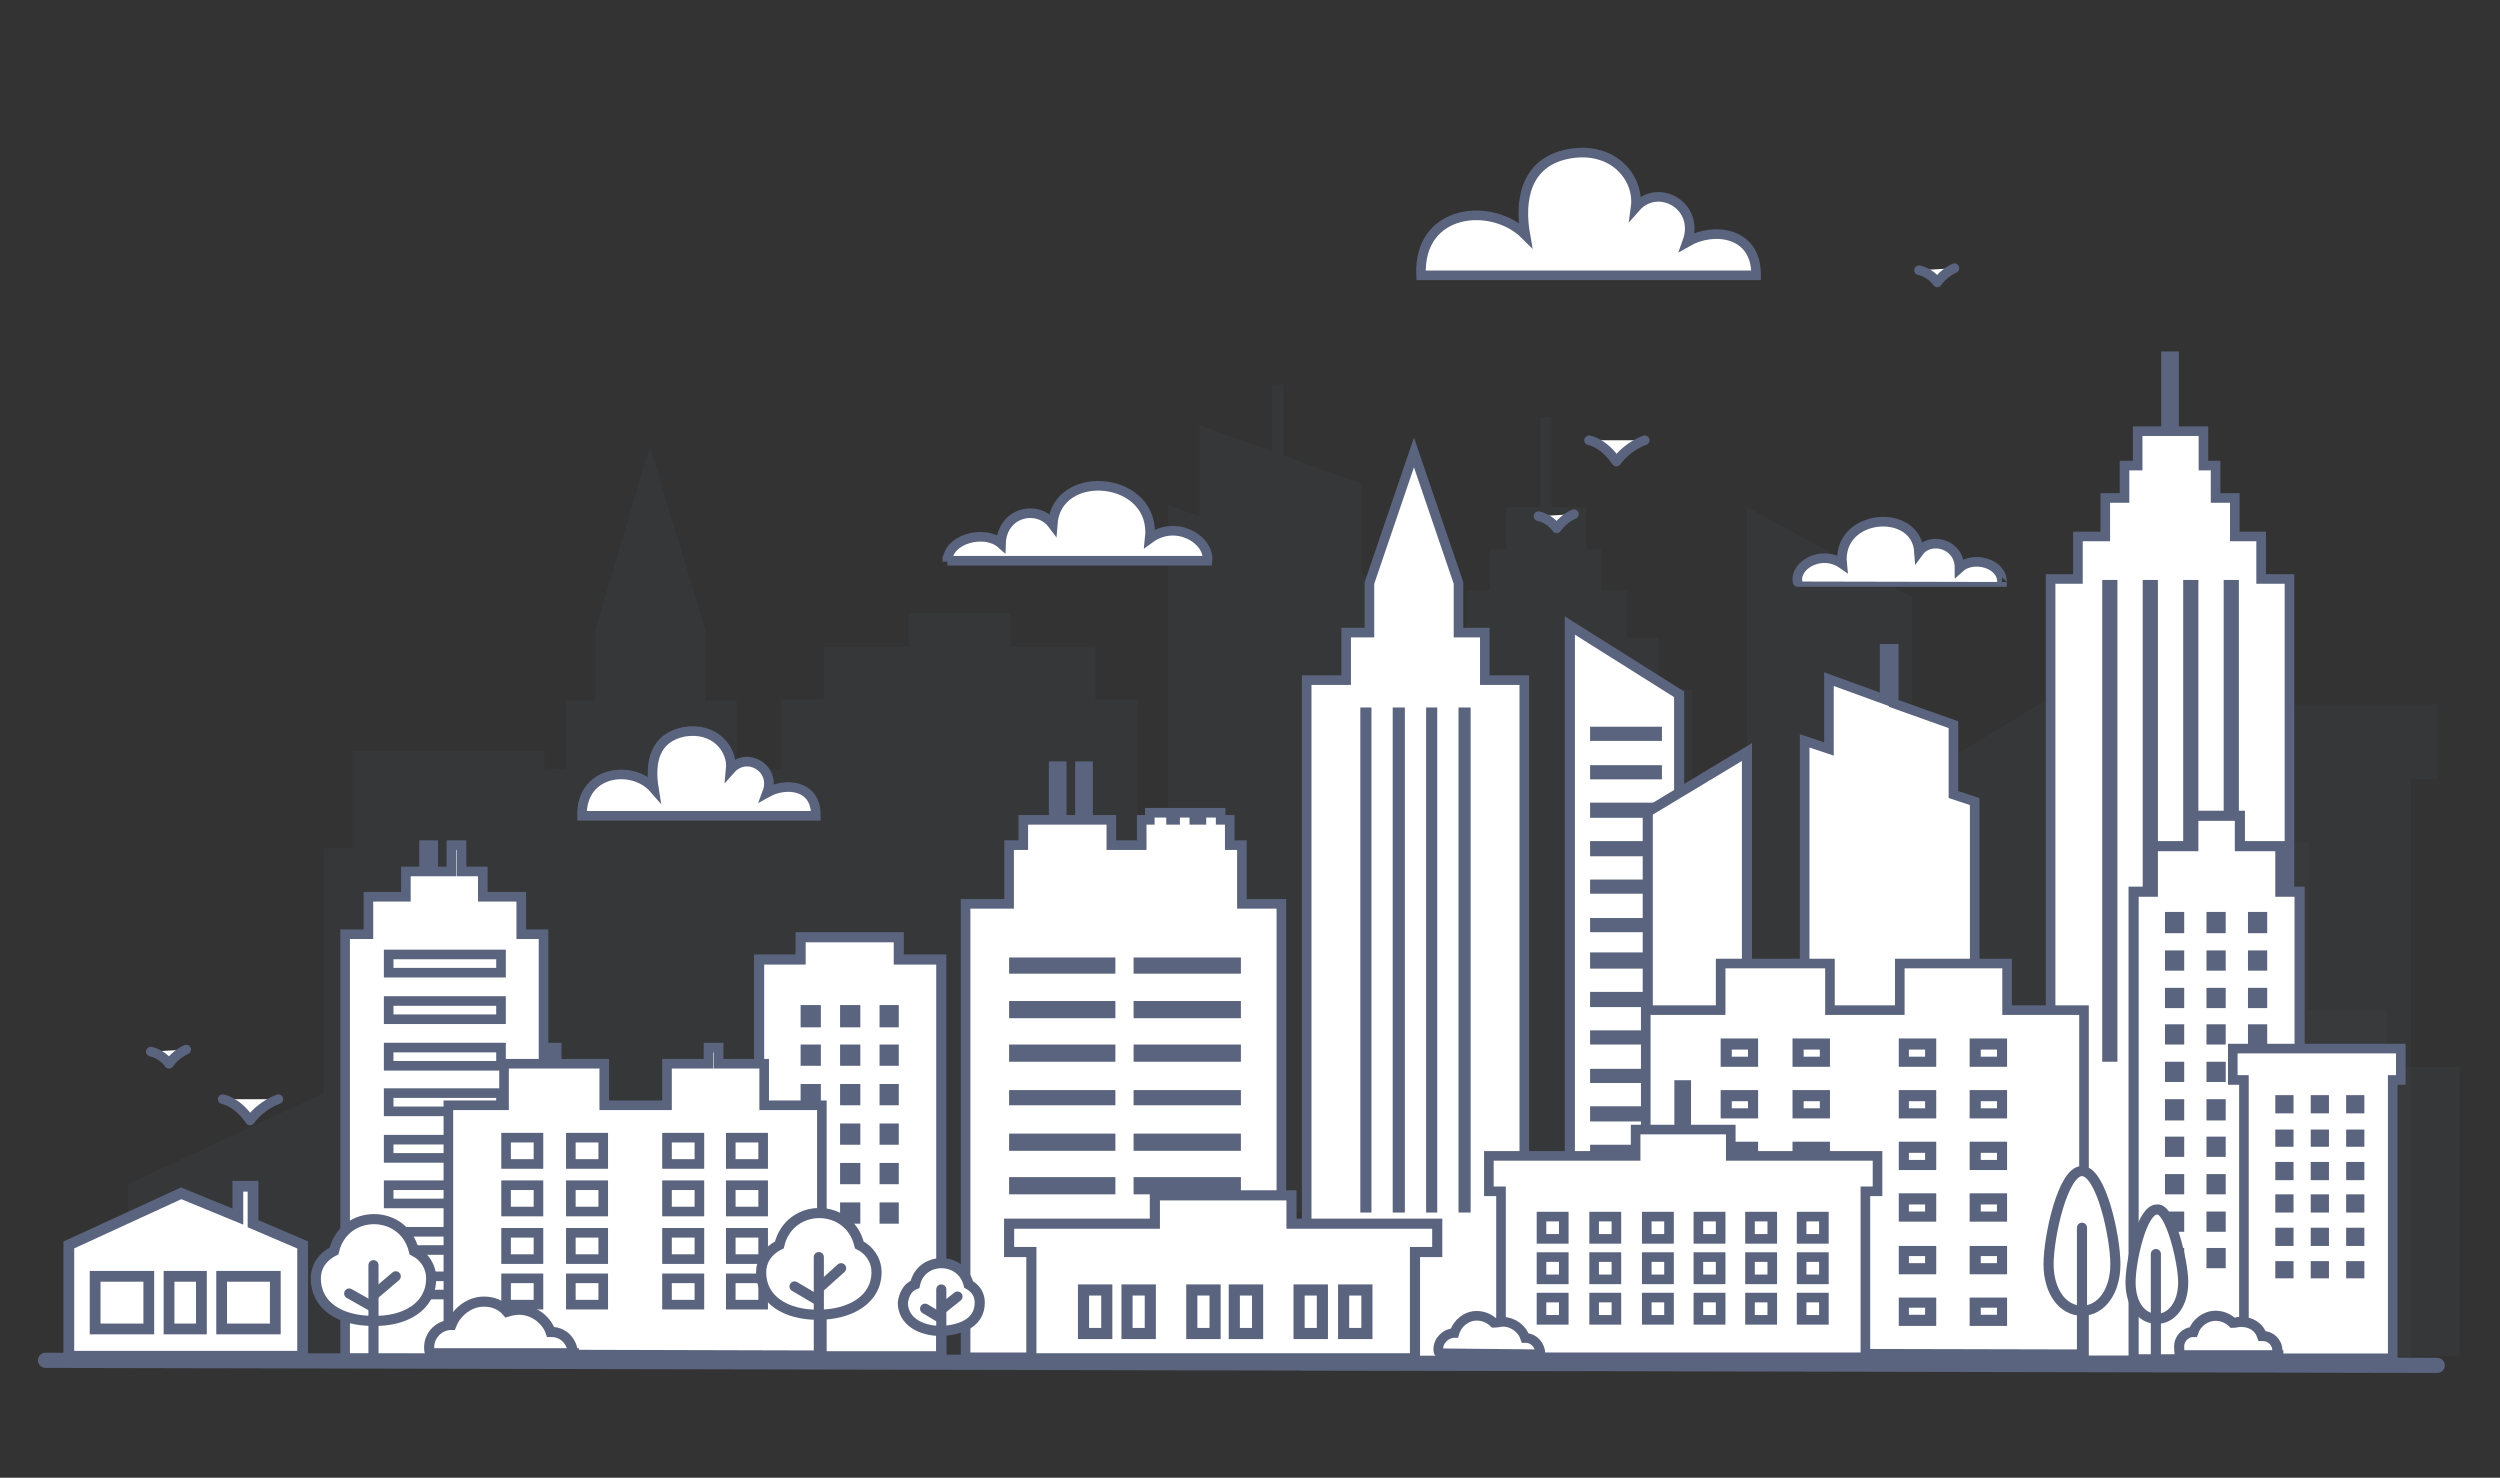<?xml version="1.0" encoding="utf-8"?>
<!-- Generator: Adobe Illustrator 27.9.5, SVG Export Plug-In . SVG Version: 9.03 Build 54986)  -->
<svg version="1.1" id="レイヤー_1" xmlns="http://www.w3.org/2000/svg" xmlns:xlink="http://www.w3.org/1999/xlink" x="0px"
	 y="0px" viewBox="0 0 247 146" style="enable-background:new 0 0 247 146;" xml:space="preserve">
<rect x="0" y="0" width="247" height="146" fill="#333333" stroke="none"/>
<style type="text/css">
	.st0{opacity:7.000000e-02;fill:#5B647E;enable-background:new    ;}
	.st1{fill:#FFFFFF;stroke:#5B647E;stroke-width:0.949;stroke-miterlimit:6;}
	.st2{fill:#FFFFFF;stroke:#5B647E;stroke-width:0.949;stroke-linecap:round;stroke-linejoin:round;stroke-miterlimit:6;}
	.st3{fill:#FFFFFF;stroke:#5B647E;stroke-width:0.949;stroke-miterlimit:10;}
	.st4{fill:#FFFFFF;}
	.st5{fill:#5B647E;}
	.st6{fill:#FFFFFF;stroke:#5B647E;stroke-miterlimit:10;}
	.st7{fill:#FFFFFF;stroke:#5B647E;stroke-width:1.064;stroke-miterlimit:10;}
	.st8{fill:none;stroke:#5B647E;stroke-width:0.949;stroke-miterlimit:10;}
	.st9{fill:none;stroke:#5B647E;stroke-linecap:round;stroke-miterlimit:10;}
	.st10{fill:none;stroke:#5B647E;stroke-linecap:round;stroke-linejoin:round;stroke-miterlimit:10;}
	.st11{fill:none;stroke:#5B647E;stroke-width:1.5;stroke-linecap:round;stroke-linejoin:round;stroke-miterlimit:10;}
</style>
<g>
	<polygon class="st0" points="108.2,63.9 99.8,63.9 99.8,60.6 89.8,60.6 89.8,63.9 81.4,63.9 81.4,69.1 77.2,69.1 77.2,76 72.8,76 
		72.8,69.2 69.7,69.2 69.7,62.3 64.2,44.1 58.8,62.3 58.8,69.2 55.9,69.2 55.9,76 53.8,76 53.8,74.2 34.8,74.2 34.8,83.8 32,83.8 
		32,108 12.6,117 12.6,134 53.7,134 53.7,134 56.7,134 56.7,134 77.2,134 77.2,134 112.4,134 112.4,69.1 108.2,69.1 	"/>
	<polygon class="st0" points="134.5,47.8 126.8,45 126.8,38 125.7,38 125.7,44.6 118.5,42 118.5,51 115.4,49.9 115.4,119.7 
		137.2,119.7 137.2,57.8 134.5,56.7 	"/>
	<polygon class="st0" points="163.9,63 160.7,63 160.7,58.3 158.2,58.3 158.2,54.3 156.7,54.3 156.7,50.1 153.3,50.1 153.3,41.2 
		152.2,41.2 152.2,50.1 148.8,50.1 148.8,54.3 147.2,54.3 147.2,58.3 144.9,58.3 144.9,63 141.7,63 141.7,68.1 138.3,68.1 
		138.3,134 167.2,134 167.2,68.1 163.9,68.1 	"/>
	<polygon class="st0" points="243,105.4 235.8,105.4 235.8,99.8 228.1,99.8 228.1,83.2 226,83.2 226,77.9 220.7,77.9 220.7,74.5 
		214.2,74.5 214.2,77.9 208.9,77.9 208.9,83.2 206.3,83.2 206.3,96.1 203.6,96.1 203.6,68.3 190.7,76.1 190.7,99.8 188.9,99.8 
		188.9,59 172.6,50.1 172.6,134 188.9,134 188.9,134 243,134 	"/>
</g>
<path class="st1" d="M173.5,27.1c0-4.2-4.2-4.7-6.8-3.2c1.3-3.6-2.9-5.9-5.1-3.4c0.4-2.9-2.2-6.1-6.6-5.3c-4.3,0.8-4.9,4.6-4.3,8
	c-3.3-3.3-10.6-2.6-10.3,4H173.5z"/>
<path class="st1" d="M80.6,80.5c0-3-3-3.2-4.8-2.2c0.9-2.4-2-4.1-3.6-2.3c0.2-2-1.6-4.2-4.6-3.7c-3,0.6-3.4,3.1-3,5.6
	c-2.1-2.4-7.2-1.8-7.1,2.7H80.6z"/>
<path class="st1" d="M93.6,55.5c0-2.3,3.7-3.2,5.3-1.8c0.1-3.1,3.6-3.9,5.1-1.9c0.4-5.7,10.3-4.8,9.6,1.4c2.6-1.9,5.9,0.1,5.7,2.2
	H93.6z"/>
<path class="st1" d="M197.8,57.5c0-1.9-2.9-2.6-4.2-1.4c0-2.4-2.9-3.1-4-1.6c-0.3-4.4-8.1-3.8-7.6,1.2c-2-1.4-4.7,0.1-4.4,1.8
	C177.6,57.5,197.8,57.5,197.8,57.5z"/>
<path class="st2" d="M157,43.5c0,0,1.4,0.2,2.7,2.1c1.2-1.6,2.8-2.1,2.8-2.1"/>
<path class="st2" d="M22,108.6c0,0,1.4,0.2,2.7,2.1c1.2-1.6,2.8-2.1,2.8-2.1"/>
<path class="st2" d="M14.9,103.9c0,0,1.1,0.2,1.8,1.2c0.7-1,1.7-1.4,1.7-1.4"/>
<path class="st2" d="M189.6,26.7c0,0,1.1,0.2,1.8,1.2c0.7-1,1.7-1.4,1.7-1.4"/>
<g>
	<polygon class="st3" points="150.6,67.2 146.7,67.2 146.7,62.5 144.1,62.5 144.1,57.6 139.7,44.7 135.3,57.6 135.3,62.5 133,62.5 
		133,67.2 129.1,67.2 129.1,134.9 150.6,134.9 	"/>
	<g>
		<g>
			<rect x="134.9" y="70.5" class="st4" width="0.1" height="48.9"/>
			<polygon class="st5" points="135.5,69.9 134.4,69.9 134.4,119.8 135.5,119.8 			"/>
		</g>
		<g>
			<rect x="138.1" y="70.5" class="st4" width="0.1" height="48.9"/>
			<polygon class="st5" points="138.8,69.9 137.6,69.9 137.6,119.8 138.8,119.8 			"/>
		</g>
		<g>
			<rect x="141.5" y="70.5" class="st4" width="0.1" height="48.9"/>
			<polygon class="st5" points="142,69.9 140.9,69.9 140.9,119.8 142,119.8 			"/>
		</g>
		<g>
			<rect x="144.7" y="70.5" class="st4" width="0.1" height="48.9"/>
			<polygon class="st5" points="145.3,69.9 144.1,69.9 144.1,119.8 145.3,119.8 			"/>
		</g>
	</g>
</g>
<polygon class="st3" points="193,78.5 193,71.6 187.1,69.5 187.1,64.1 186.2,64.1 186.2,69.1 180.7,67.1 180.7,74 178.3,73.2 
	178.3,120.7 195.1,120.7 195.1,79.2 "/>
<g>
	<polygon class="st6" points="88.8,94.8 88.8,92.6 79.1,92.6 79.1,94.8 75,94.8 75,134 93,134 93,94.8 	"/>
	<g>
		<g>
			<rect x="79.7" y="99.9" class="st4" width="0.9" height="1"/>
			<polygon class="st5" points="81.1,99.3 79.1,99.3 79.1,101.5 81.1,101.5 			"/>
		</g>
		<g>
			<rect x="83.6" y="99.9" class="st4" width="0.9" height="1"/>
			<polygon class="st5" points="85,99.3 83,99.3 83,101.5 85,101.5 			"/>
		</g>
		<g>
			<rect x="87.5" y="99.9" class="st4" width="0.9" height="1"/>
			<polygon class="st5" points="88.8,99.3 86.9,99.3 86.9,101.5 88.8,101.5 			"/>
		</g>
		<g>
			<rect x="79.7" y="103.8" class="st4" width="0.9" height="1"/>
			<polygon class="st5" points="81.1,103.2 79.1,103.2 79.1,105.3 81.1,105.3 			"/>
		</g>
		<g>
			<rect x="83.6" y="103.8" class="st4" width="0.9" height="1"/>
			<polygon class="st5" points="85,103.2 83,103.2 83,105.3 85,105.3 			"/>
		</g>
		<g>
			<rect x="87.5" y="103.8" class="st4" width="0.9" height="1"/>
			<polygon class="st5" points="88.8,103.2 86.9,103.2 86.9,105.3 88.8,105.3 			"/>
		</g>
		<g>
			<rect x="79.7" y="107.7" class="st4" width="0.9" height="1"/>
			<polygon class="st5" points="81.1,107.1 79.1,107.1 79.1,109.2 81.1,109.2 			"/>
		</g>
		<g>
			<rect x="83.6" y="107.7" class="st4" width="0.9" height="1"/>
			<polygon class="st5" points="85,107.1 83,107.1 83,109.2 85,109.2 			"/>
		</g>
		<g>
			<rect x="87.5" y="107.7" class="st4" width="0.9" height="1"/>
			<polygon class="st5" points="88.8,107.1 86.9,107.1 86.9,109.2 88.8,109.2 			"/>
		</g>
		<g>
			<rect x="79.7" y="111.6" class="st4" width="0.9" height="1"/>
			<polygon class="st5" points="81.1,111 79.1,111 79.1,113.1 81.1,113.1 			"/>
		</g>
		<g>
			<rect x="83.6" y="111.6" class="st4" width="0.9" height="1"/>
			<polygon class="st5" points="85,111 83,111 83,113.1 85,113.1 			"/>
		</g>
		<g>
			<rect x="87.5" y="111.6" class="st4" width="0.9" height="1"/>
			<polygon class="st5" points="88.8,111 86.9,111 86.9,113.1 88.8,113.1 			"/>
		</g>
		<g>
			<rect x="79.7" y="115.4" class="st4" width="0.9" height="1"/>
			<polygon class="st5" points="81.1,114.9 79.1,114.9 79.1,117 81.1,117 			"/>
		</g>
		<g>
			<rect x="83.6" y="115.4" class="st4" width="0.9" height="1"/>
			<polygon class="st5" points="85,114.9 83,114.9 83,117 85,117 			"/>
		</g>
		<g>
			<rect x="87.5" y="115.4" class="st4" width="0.9" height="1"/>
			<polygon class="st5" points="88.8,114.9 86.9,114.9 86.9,117 88.8,117 			"/>
		</g>
		<g>
			<rect x="79.7" y="119.3" class="st4" width="0.9" height="1"/>
			<polygon class="st5" points="81.1,118.8 79.1,118.8 79.1,120.9 81.1,120.9 			"/>
		</g>
		<g>
			<rect x="83.6" y="119.3" class="st4" width="0.9" height="1"/>
			<polygon class="st5" points="85,118.8 83,118.8 83,120.9 85,120.9 			"/>
		</g>
		<g>
			<rect x="87.5" y="119.3" class="st4" width="0.9" height="1"/>
			<polygon class="st5" points="88.8,118.8 86.9,118.8 86.9,120.9 88.8,120.9 			"/>
		</g>
	</g>
</g>
<g>
	<polygon class="st3" points="51.5,92.3 51.5,88.6 47.7,88.6 47.7,86.1 45.6,86.1 45.6,83.5 44.6,83.5 44.6,86.1 42.8,86.1 
		42.8,83.5 41.9,83.5 41.9,86.1 40.1,86.1 40.1,88.6 36.4,88.6 36.4,92.3 34.1,92.3 34.1,134.2 53.7,134.2 53.7,92.3 	"/>
	<g>
		<rect x="38.4" y="94.3" class="st3" width="11.1" height="1.8"/>
		<rect x="38.4" y="98.9" class="st3" width="11.1" height="1.8"/>
		<rect x="38.4" y="103.5" class="st3" width="11.1" height="1.8"/>
		<rect x="38.4" y="108" class="st3" width="11.1" height="1.8"/>
		<rect x="38.4" y="112.6" class="st3" width="11.1" height="1.8"/>
		<rect x="38.4" y="117.1" class="st3" width="11.1" height="1.8"/>
		<rect x="38.4" y="121.7" class="st3" width="11.1" height="1.8"/>
		<rect x="38.4" y="126.1" class="st3" width="11.1" height="1.8"/>
	</g>
</g>
<polygon class="st0" points="240.8,69.6 217.1,69.6 217.1,77 219.7,77 219.7,134.8 238.2,134.8 238.2,77 240.8,77 "/>
<g>
	<polygon class="st3" points="223.4,57.2 223.4,53 220.8,53 220.8,49.2 218.9,49.2 218.9,46 217.7,46 217.7,42.6 214.8,42.6 
		214.8,35.2 214,35.2 214,42.6 211.2,42.6 211.2,46 209.9,46 209.9,49.2 208,49.2 208,53 205.3,53 205.3,57.2 202.6,57.2 
		202.6,134.4 226.2,134.4 226.2,57.2 	"/>
	<g>
		<g>
			<rect x="208.1" y="57.9" class="st4" width="0.6" height="46.4"/>
			<polygon class="st5" points="209.2,57.3 207.7,57.3 207.7,104.9 209.2,104.9 			"/>
		</g>
		<g>
			<rect x="212.1" y="57.9" class="st4" width="0.6" height="46.4"/>
			<polygon class="st5" points="213.2,57.3 211.7,57.3 211.7,104.9 213.2,104.9 			"/>
		</g>
		<g>
			<rect x="216.1" y="57.9" class="st4" width="0.6" height="46.4"/>
			<polygon class="st5" points="217.2,57.3 215.7,57.3 215.7,104.9 217.2,104.9 			"/>
		</g>
		<g>
			<rect x="220.1" y="57.9" class="st4" width="0.6" height="46.4"/>
			<polygon class="st5" points="221.2,57.3 219.7,57.3 219.7,104.9 221.2,104.9 			"/>
		</g>
	</g>
</g>
<g>
	<polygon class="st6" points="225.3,88.1 225.3,83.6 221.3,83.6 221.3,80.6 216.7,80.6 216.7,83.6 212.7,83.6 212.7,88.1 
		210.8,88.1 210.8,134.3 227.2,134.3 227.2,88.1 	"/>
	<g>
		<g>
			<rect x="214.4" y="90.7" class="st4" width="0.8" height="0.9"/>
			<polygon class="st5" points="215.8,90.1 213.9,90.1 213.9,92.2 215.8,92.2 			"/>
		</g>
		<g>
			<rect x="218.6" y="90.7" class="st4" width="0.8" height="0.9"/>
			<polygon class="st5" points="219.9,90.1 218,90.1 218,92.2 219.9,92.2 			"/>
		</g>
		<g>
			<rect x="222.7" y="90.7" class="st4" width="0.8" height="0.9"/>
			<polygon class="st5" points="224,90.1 222.1,90.1 222.1,92.2 224,92.2 			"/>
		</g>
		<g>
			<rect x="214.4" y="94.5" class="st4" width="0.8" height="0.9"/>
			<polygon class="st5" points="215.8,93.9 213.9,93.9 213.9,95.9 215.8,95.9 			"/>
		</g>
		<g>
			<rect x="218.6" y="94.5" class="st4" width="0.8" height="0.9"/>
			<polygon class="st5" points="219.9,93.9 218,93.9 218,95.9 219.9,95.9 			"/>
		</g>
		<g>
			<rect x="222.7" y="94.5" class="st4" width="0.8" height="0.9"/>
			<polygon class="st5" points="224,93.9 222.1,93.9 222.1,95.9 224,95.9 			"/>
		</g>
		<g>
			<rect x="214.4" y="98.1" class="st4" width="0.8" height="0.9"/>
			<polygon class="st5" points="215.8,97.6 213.9,97.6 213.9,99.6 215.8,99.6 			"/>
		</g>
		<g>
			<rect x="218.6" y="98.1" class="st4" width="0.8" height="0.9"/>
			<polygon class="st5" points="219.9,97.6 218,97.6 218,99.6 219.9,99.6 			"/>
		</g>
		<g>
			<rect x="222.7" y="98.1" class="st4" width="0.8" height="0.9"/>
			<polygon class="st5" points="224,97.6 222.1,97.6 222.1,99.6 224,99.6 			"/>
		</g>
		<g>
			<rect x="214.4" y="101.8" class="st4" width="0.8" height="0.9"/>
			<polygon class="st5" points="215.8,101.2 213.9,101.2 213.9,103.2 215.8,103.2 			"/>
		</g>
		<g>
			<rect x="218.6" y="101.8" class="st4" width="0.8" height="0.9"/>
			<polygon class="st5" points="219.9,101.2 218,101.2 218,103.2 219.9,103.2 			"/>
		</g>
		<g>
			<rect x="222.7" y="101.8" class="st4" width="0.8" height="0.9"/>
			<polygon class="st5" points="224,101.2 222.1,101.2 222.1,103.2 224,103.2 			"/>
		</g>
		<g>
			<rect x="214.4" y="105.4" class="st4" width="0.8" height="0.9"/>
			<polygon class="st5" points="215.8,104.9 213.9,104.9 213.9,106.9 215.8,106.9 			"/>
		</g>
		<g>
			<rect x="218.6" y="105.4" class="st4" width="0.8" height="0.9"/>
			<polygon class="st5" points="219.9,104.9 218,104.9 218,106.9 219.9,106.9 			"/>
		</g>
		<g>
			<rect x="222.7" y="105.4" class="st4" width="0.8" height="0.9"/>
			<polygon class="st5" points="224,104.9 222.1,104.9 222.1,106.9 224,106.9 			"/>
		</g>
		<g>
			<rect x="214.4" y="109.1" class="st4" width="0.8" height="0.9"/>
			<polygon class="st5" points="215.8,108.6 213.9,108.6 213.9,110.7 215.8,110.7 			"/>
		</g>
		<g>
			<rect x="218.6" y="109.1" class="st4" width="0.8" height="0.9"/>
			<polygon class="st5" points="219.9,108.6 218,108.6 218,110.7 219.9,110.7 			"/>
		</g>
		<g>
			<rect x="222.7" y="109.1" class="st4" width="0.8" height="0.9"/>
			<polygon class="st5" points="224,108.6 222.1,108.6 222.1,110.7 224,110.7 			"/>
		</g>
		<g>
			<rect x="214.4" y="112.9" class="st4" width="0.8" height="0.9"/>
			<polygon class="st5" points="215.8,112.3 213.9,112.3 213.9,114.3 215.8,114.3 			"/>
		</g>
		<g>
			<rect x="218.6" y="112.9" class="st4" width="0.8" height="0.9"/>
			<polygon class="st5" points="219.9,112.3 218,112.3 218,114.3 219.9,114.3 			"/>
		</g>
		<g>
			<rect x="222.7" y="112.9" class="st4" width="0.8" height="0.9"/>
			<polygon class="st5" points="224,112.3 222.1,112.3 222.1,114.3 224,114.3 			"/>
		</g>
		<g>
			<rect x="214.4" y="116.6" class="st4" width="0.8" height="0.9"/>
			<polygon class="st5" points="215.8,116 213.9,116 213.9,118 215.8,118 			"/>
		</g>
		<g>
			<rect x="218.6" y="116.6" class="st4" width="0.8" height="0.9"/>
			<polygon class="st5" points="219.9,116 218,116 218,118 219.9,118 			"/>
		</g>
		<g>
			<rect x="222.7" y="116.6" class="st4" width="0.8" height="0.9"/>
			<polygon class="st5" points="224,116 222.1,116 222.1,118 224,118 			"/>
		</g>
		<g>
			<rect x="214.4" y="120.2" class="st4" width="0.8" height="0.9"/>
			<polygon class="st5" points="215.8,119.7 213.9,119.7 213.9,121.7 215.8,121.7 			"/>
		</g>
		<g>
			<rect x="218.6" y="120.2" class="st4" width="0.8" height="0.9"/>
			<polygon class="st5" points="219.9,119.7 218,119.7 218,121.7 219.9,121.7 			"/>
		</g>
		<g>
			<rect x="222.7" y="120.2" class="st4" width="0.8" height="0.9"/>
			<polygon class="st5" points="224,119.7 222.1,119.7 222.1,121.7 224,121.7 			"/>
		</g>
		<g>
			<rect x="214.4" y="123.9" class="st4" width="0.8" height="0.9"/>
			<polygon class="st5" points="215.8,123.3 213.9,123.3 213.9,125.3 215.8,125.3 			"/>
		</g>
		<g>
			<rect x="218.6" y="123.9" class="st4" width="0.8" height="0.9"/>
			<polygon class="st5" points="219.9,123.3 218,123.3 218,125.3 219.9,125.3 			"/>
		</g>
		<g>
			<rect x="222.7" y="123.9" class="st4" width="0.8" height="0.9"/>
			<polygon class="st5" points="224,123.3 222.1,123.3 222.1,125.3 224,125.3 			"/>
		</g>
	</g>
</g>
<g>
	<g>
		<polygon class="st6" points="165.9,127 155.1,127 155.1,61.8 165.9,68.6 		"/>
		<g>
			<g>
				<rect x="157.7" y="72.3" class="st4" width="6" height="0.4"/>
				<polygon class="st5" points="164.2,71.8 157.1,71.8 157.1,73.2 164.2,73.2 				"/>
			</g>
			<g>
				<rect x="157.7" y="76.1" class="st4" width="6" height="0.4"/>
				<polygon class="st5" points="164.2,75.6 157.1,75.6 157.1,77 164.2,77 				"/>
			</g>
			<g>
				<rect x="157.7" y="79.9" class="st4" width="6" height="0.4"/>
				<polygon class="st5" points="164.2,79.3 157.1,79.3 157.1,80.8 164.2,80.8 				"/>
			</g>
			<g>
				<rect x="157.7" y="83.7" class="st4" width="6" height="0.4"/>
				<polygon class="st5" points="164.2,83.1 157.1,83.1 157.1,84.6 164.2,84.6 				"/>
			</g>
			<g>
				<rect x="157.7" y="87.5" class="st4" width="6" height="0.4"/>
				<polygon class="st5" points="164.2,86.9 157.1,86.9 157.1,88.3 164.2,88.3 				"/>
			</g>
			<g>
				<rect x="157.7" y="91.2" class="st4" width="6" height="0.4"/>
				<polygon class="st5" points="164.2,90.7 157.1,90.7 157.1,92.1 164.2,92.1 				"/>
			</g>
		</g>
		<g>
			<g>
				<rect x="157.7" y="94.7" class="st4" width="6" height="0.4"/>
				<polygon class="st5" points="164.2,94.1 157.1,94.1 157.1,95.7 164.2,95.7 				"/>
			</g>
			<g>
				<rect x="157.7" y="98.6" class="st4" width="6" height="0.4"/>
				<polygon class="st5" points="164.2,98 157.1,98 157.1,99.5 164.2,99.5 				"/>
			</g>
			<g>
				<rect x="157.7" y="102.3" class="st4" width="6" height="0.4"/>
				<polygon class="st5" points="164.2,101.8 157.1,101.8 157.1,103.2 164.2,103.2 				"/>
			</g>
			<g>
				<rect x="157.7" y="106.1" class="st4" width="6" height="0.4"/>
				<polygon class="st5" points="164.2,105.6 157.1,105.6 157.1,107 164.2,107 				"/>
			</g>
			<g>
				<rect x="157.7" y="109.9" class="st4" width="6" height="0.4"/>
				<polygon class="st5" points="164.2,109.3 157.1,109.3 157.1,110.8 164.2,110.8 				"/>
			</g>
			<g>
				<rect x="157.7" y="113.7" class="st4" width="6" height="0.4"/>
				<polygon class="st5" points="164.2,113.1 157.1,113.1 157.1,114.6 164.2,114.6 				"/>
			</g>
		</g>
	</g>
	<polygon class="st6" points="162.8,127 172.6,127 172.6,74.3 162.8,80.2 	"/>
</g>
<g>
	<g>
		<polygon class="st3" points="122.7,89.3 122.7,83.5 121.5,83.5 121.5,81 120.6,81 120.6,80.3 118.7,80.3 118.7,81 118,81 
			118,80.3 116.1,80.3 116.1,81 115.7,81 115.7,80.3 113.6,80.3 113.6,81 112.8,81 112.8,83.5 109.8,83.5 109.8,81 107.5,81 
			107.5,75.7 106.7,75.7 106.7,81 104.9,81 104.9,75.7 104.1,75.7 104.1,81 101.1,81 101.1,83.5 99.7,83.5 99.7,89.3 95.4,89.3 
			95.4,134.1 126.6,134.1 126.6,89.3 		"/>
	</g>
	<g>
		<g>
			<rect x="100.2" y="95.1" class="st4" width="9.6" height="0.6"/>
			<polygon class="st5" points="110.2,94.6 99.7,94.6 99.7,96.2 110.2,96.2 			"/>
		</g>
		<g>
			<rect x="112.6" y="95.1" class="st4" width="9.6" height="0.6"/>
			<polygon class="st5" points="122.6,94.6 112,94.6 112,96.2 122.6,96.2 			"/>
		</g>
		<g>
			<rect x="100.2" y="99.5" class="st4" width="9.6" height="0.6"/>
			<polygon class="st5" points="110.2,98.9 99.7,98.9 99.7,100.6 110.2,100.6 			"/>
		</g>
		<g>
			<rect x="112.6" y="99.5" class="st4" width="9.6" height="0.6"/>
			<polygon class="st5" points="122.6,98.9 112,98.9 112,100.6 122.6,100.6 			"/>
		</g>
		<g>
			<rect x="100.2" y="103.8" class="st4" width="9.6" height="0.6"/>
			<polygon class="st5" points="110.2,103.2 99.7,103.2 99.7,104.9 110.2,104.9 			"/>
		</g>
		<g>
			<rect x="112.6" y="103.8" class="st4" width="9.6" height="0.6"/>
			<polygon class="st5" points="122.6,103.2 112,103.2 112,104.9 122.6,104.9 			"/>
		</g>
		<g>
			<rect x="100.2" y="108.1" class="st4" width="9.6" height="0.6"/>
			<polygon class="st5" points="110.2,107.7 99.7,107.7 99.7,109.2 110.2,109.2 			"/>
		</g>
		<g>
			<rect x="112.6" y="108.1" class="st4" width="9.6" height="0.6"/>
			<polygon class="st5" points="122.6,107.7 112,107.7 112,109.2 122.6,109.2 			"/>
		</g>
		<g>
			<rect x="100.2" y="112.4" class="st4" width="9.6" height="0.6"/>
			<polygon class="st5" points="110.2,112 99.7,112 99.7,113.7 110.2,113.7 			"/>
		</g>
		<g>
			<rect x="112.6" y="112.4" class="st4" width="9.6" height="0.6"/>
			<polygon class="st5" points="122.6,112 112,112 112,113.7 122.6,113.7 			"/>
		</g>
		<g>
			<rect x="100.2" y="116.9" class="st4" width="9.6" height="0.6"/>
			<polygon class="st5" points="110.2,116.3 99.7,116.3 99.7,118 110.2,118 			"/>
		</g>
		<g>
			<rect x="112.6" y="116.9" class="st4" width="9.6" height="0.6"/>
			<polygon class="st5" points="122.6,116.3 112,116.3 112,118 122.6,118 			"/>
		</g>
		<g>
			<rect x="100.2" y="121.2" class="st4" width="9.6" height="0.6"/>
			<polygon class="st5" points="110.2,120.7 99.7,120.7 99.7,122.3 110.2,122.3 			"/>
		</g>
		<g>
			<rect x="112.6" y="121.2" class="st4" width="9.6" height="0.6"/>
			<polygon class="st5" points="122.6,120.7 112,120.7 112,122.3 122.6,122.3 			"/>
		</g>
	</g>
</g>
<g>
	<polygon class="st3" points="237.2,103.6 220.6,103.6 220.6,106.7 221.7,106.7 221.7,134.2 236.4,134.2 236.4,106.7 237.2,106.7 	
		"/>
	<g>
		<g>
			<rect x="225.3" y="108.8" class="st4" width="0.8" height="0.8"/>
			<polygon class="st5" points="226.6,108.2 224.8,108.2 224.8,110 226.6,110 			"/>
		</g>
		<g>
			<rect x="228.8" y="108.8" class="st4" width="0.8" height="0.8"/>
			<polygon class="st5" points="230.1,108.2 228.3,108.2 228.3,110 230.1,110 			"/>
		</g>
		<g>
			<rect x="232.3" y="108.8" class="st4" width="0.8" height="0.8"/>
			<polygon class="st5" points="233.6,108.2 231.8,108.2 231.8,110 233.6,110 			"/>
		</g>
		<g>
			<rect x="225.3" y="112" class="st4" width="0.8" height="0.8"/>
			<polygon class="st5" points="226.6,111.6 224.8,111.6 224.8,113.3 226.6,113.3 			"/>
		</g>
		<g>
			<rect x="228.8" y="112" class="st4" width="0.8" height="0.8"/>
			<polygon class="st5" points="230.1,111.6 228.3,111.6 228.3,113.3 230.1,113.3 			"/>
		</g>
		<g>
			<rect x="232.3" y="112" class="st4" width="0.8" height="0.8"/>
			<polygon class="st5" points="233.6,111.6 231.8,111.6 231.8,113.3 233.6,113.3 			"/>
		</g>
		<g>
			<rect x="225.3" y="115.3" class="st4" width="0.8" height="0.8"/>
			<polygon class="st5" points="226.6,114.8 224.8,114.8 224.8,116.6 226.6,116.6 			"/>
		</g>
		<g>
			<rect x="228.8" y="115.3" class="st4" width="0.8" height="0.8"/>
			<polygon class="st5" points="230.1,114.8 228.3,114.8 228.3,116.6 230.1,116.6 			"/>
		</g>
		<g>
			<rect x="232.3" y="115.3" class="st4" width="0.8" height="0.8"/>
			<polygon class="st5" points="233.6,114.8 231.8,114.8 231.8,116.6 233.6,116.6 			"/>
		</g>
		<g>
			<rect x="225.3" y="118.6" class="st4" width="0.8" height="0.8"/>
			<polygon class="st5" points="226.6,118 224.8,118 224.8,119.8 226.6,119.8 			"/>
		</g>
		<g>
			<rect x="228.8" y="118.6" class="st4" width="0.8" height="0.8"/>
			<polygon class="st5" points="230.1,118 228.3,118 228.3,119.8 230.1,119.8 			"/>
		</g>
		<g>
			<rect x="232.3" y="118.6" class="st4" width="0.8" height="0.8"/>
			<polygon class="st5" points="233.6,118 231.8,118 231.8,119.8 233.6,119.8 			"/>
		</g>
		<g>
			<rect x="225.3" y="121.8" class="st4" width="0.8" height="0.8"/>
			<polygon class="st5" points="226.6,121.3 224.8,121.3 224.8,123.1 226.6,123.1 			"/>
		</g>
		<g>
			<rect x="228.8" y="121.8" class="st4" width="0.8" height="0.8"/>
			<polygon class="st5" points="230.1,121.3 228.3,121.3 228.3,123.1 230.1,123.1 			"/>
		</g>
		<g>
			<rect x="232.3" y="121.8" class="st4" width="0.8" height="0.8"/>
			<polygon class="st5" points="233.6,121.3 231.8,121.3 231.8,123.1 233.6,123.1 			"/>
		</g>
		<g>
			<rect x="225.3" y="125.1" class="st4" width="0.8" height="0.8"/>
			<polygon class="st5" points="226.6,124.6 224.8,124.6 224.8,126.3 226.6,126.3 			"/>
		</g>
		<g>
			<rect x="228.8" y="125.1" class="st4" width="0.8" height="0.8"/>
			<polygon class="st5" points="230.1,124.6 228.3,124.6 228.3,126.3 230.1,126.3 			"/>
		</g>
		<g>
			<rect x="232.3" y="125.1" class="st4" width="0.8" height="0.8"/>
			<polygon class="st5" points="233.6,124.6 231.8,124.6 231.8,126.3 233.6,126.3 			"/>
		</g>
	</g>
</g>
<g>
	<polygon class="st3" points="162.6,99.8 170,99.8 170,95.2 180.8,95.2 180.8,99.8 187.7,99.8 187.7,95.2 198.3,95.2 198.3,99.8 
		205.9,99.8 205.9,133.8 162.6,133.7 	"/>
	<g>
		<g>
			<rect x="170.7" y="103.1" class="st4" width="2.6" height="1.8"/>
			<path class="st5" d="M172.7,103.7v0.7h-1.6v-0.7H172.7 M173.7,102.6H170v2.8h3.7V102.6L173.7,102.6z"/>
		</g>
		<g>
			<rect x="177.7" y="103.1" class="st4" width="2.6" height="1.8"/>
			<path class="st5" d="M179.8,103.7v0.7h-1.6v-0.7H179.8 M180.8,102.6h-3.7v2.8h3.7V102.6L180.8,102.6z"/>
		</g>
		<g>
			<rect x="170.7" y="108.2" class="st4" width="2.6" height="1.8"/>
			<path class="st5" d="M172.7,108.8v0.7h-1.6v-0.7H172.7 M173.7,107.7H170v2.8h3.7V107.7L173.7,107.7z"/>
		</g>
		<g>
			<rect x="177.7" y="108.2" class="st4" width="2.6" height="1.8"/>
			<path class="st5" d="M179.8,108.8v0.7h-1.6v-0.7H179.8 M180.8,107.7h-3.7v2.8h3.7V107.7L180.8,107.7z"/>
		</g>
		<g>
			<rect x="170.7" y="113.3" class="st4" width="2.6" height="1.8"/>
			<path class="st5" d="M172.7,113.9v0.7h-1.6v-0.7H172.7 M173.7,112.8H170v2.8h3.7V112.8L173.7,112.8z"/>
		</g>
		<g>
			<rect x="177.7" y="113.3" class="st4" width="2.6" height="1.8"/>
			<path class="st5" d="M179.8,113.9v0.7h-1.6v-0.7H179.8 M180.8,112.8h-3.7v2.8h3.7V112.8L180.8,112.8z"/>
		</g>
		<g>
			<rect x="170.7" y="118.4" class="st4" width="2.6" height="1.8"/>
			<path class="st5" d="M172.7,119v0.7h-1.6V119H172.7 M173.7,117.9H170v2.8h3.7V117.9L173.7,117.9z"/>
		</g>
		<g>
			<rect x="177.7" y="118.4" class="st4" width="2.6" height="1.8"/>
			<path class="st5" d="M179.8,119v0.7h-1.6V119H179.8 M180.8,117.9h-3.7v2.8h3.7V117.9L180.8,117.9z"/>
		</g>
		<g>
			<rect x="170.7" y="123.6" class="st4" width="2.6" height="1.8"/>
			<path class="st5" d="M172.7,124.1v0.7h-1.6v-0.7H172.7 M173.7,123.1H170v2.8h3.7V123.1L173.7,123.1z"/>
		</g>
		<g>
			<rect x="177.7" y="123.6" class="st4" width="2.6" height="1.8"/>
			<path class="st5" d="M179.8,124.1v0.7h-1.6v-0.7H179.8 M180.8,123.1h-3.7v2.8h3.7V123.1L180.8,123.1z"/>
		</g>
		<g>
			<rect x="170.7" y="128.7" class="st4" width="2.6" height="1.8"/>
			<path class="st5" d="M172.7,129.2v0.7h-1.6v-0.7H172.7 M173.7,128.2H170v2.8h3.7V128.2L173.7,128.2z"/>
		</g>
		<g>
			<rect x="177.7" y="128.7" class="st4" width="2.6" height="1.8"/>
			<path class="st5" d="M179.8,129.2v0.7h-1.6v-0.7H179.8 M180.8,128.2h-3.7v2.8h3.7V128.2L180.8,128.2z"/>
		</g>
	</g>
	<g>
		<g>
			<rect x="188.2" y="103.1" class="st4" width="2.6" height="1.8"/>
			<path class="st5" d="M190.2,103.7v0.7h-1.6v-0.7H190.2 M191.3,102.6h-3.7v2.8h3.7V102.6L191.3,102.6z"/>
		</g>
		<g>
			<rect x="195.3" y="103.1" class="st4" width="2.6" height="1.8"/>
			<path class="st5" d="M197.3,103.7v0.7h-1.6v-0.7H197.3 M198.3,102.6h-3.7v2.8h3.7V102.6L198.3,102.6z"/>
		</g>
		<g>
			<rect x="188.2" y="108.2" class="st4" width="2.6" height="1.8"/>
			<path class="st5" d="M190.2,108.8v0.7h-1.6v-0.7H190.2 M191.3,107.7h-3.7v2.8h3.7V107.7L191.3,107.7z"/>
		</g>
		<g>
			<rect x="195.3" y="108.2" class="st4" width="2.6" height="1.8"/>
			<path class="st5" d="M197.3,108.8v0.7h-1.6v-0.7H197.3 M198.3,107.7h-3.7v2.8h3.7V107.7L198.3,107.7z"/>
		</g>
		<g>
			<rect x="188.2" y="113.3" class="st4" width="2.6" height="1.8"/>
			<path class="st5" d="M190.2,113.9v0.7h-1.6v-0.7H190.2 M191.3,112.8h-3.7v2.8h3.7V112.8L191.3,112.8z"/>
		</g>
		<g>
			<rect x="195.3" y="113.3" class="st4" width="2.6" height="1.8"/>
			<path class="st5" d="M197.3,113.9v0.7h-1.6v-0.7H197.3 M198.3,112.8h-3.7v2.8h3.7V112.8L198.3,112.8z"/>
		</g>
		<g>
			<rect x="188.2" y="118.4" class="st4" width="2.6" height="1.8"/>
			<path class="st5" d="M190.2,119v0.7h-1.6V119H190.2 M191.3,117.9h-3.7v2.8h3.7V117.9L191.3,117.9z"/>
		</g>
		<g>
			<rect x="195.3" y="118.4" class="st4" width="2.6" height="1.8"/>
			<path class="st5" d="M197.3,119v0.7h-1.6V119H197.3 M198.3,117.9h-3.7v2.8h3.7V117.9L198.3,117.9z"/>
		</g>
		<g>
			<rect x="188.2" y="123.6" class="st4" width="2.6" height="1.8"/>
			<path class="st5" d="M190.2,124.1v0.7h-1.6v-0.7H190.2 M191.3,123.1h-3.7v2.8h3.7V123.1L191.3,123.1z"/>
		</g>
		<g>
			<rect x="195.3" y="123.6" class="st4" width="2.6" height="1.8"/>
			<path class="st5" d="M197.3,124.1v0.7h-1.6v-0.7H197.3 M198.3,123.1h-3.7v2.8h3.7V123.1L198.3,123.1z"/>
		</g>
		<g>
			<rect x="188.2" y="128.7" class="st4" width="2.6" height="1.8"/>
			<path class="st5" d="M190.2,129.2v0.7h-1.6v-0.7H190.2 M191.3,128.2h-3.7v2.8h3.7V128.2L191.3,128.2z"/>
		</g>
		<g>
			<rect x="195.3" y="128.7" class="st4" width="2.6" height="1.8"/>
			<path class="st5" d="M197.3,129.2v0.7h-1.6v-0.7H197.3 M198.3,128.2h-3.7v2.8h3.7V128.2L198.3,128.2z"/>
		</g>
	</g>
</g>
<g>
	<polygon class="st7" points="25,120.9 25,117.2 23.5,117.2 23.5,120.2 17.9,117.9 6.8,123 6.8,134 29.9,134 29.9,123 	"/>
	<rect x="16.7" y="126.1" class="st7" width="3.2" height="5.2"/>
	<rect x="21.9" y="126.1" class="st7" width="5.3" height="5.2"/>
	<rect x="9.4" y="126.1" class="st7" width="5.3" height="5.2"/>
</g>
<g>
	<polygon class="st6" points="127.6,120.9 127.6,118.1 114.1,118.1 114.1,120.9 99.7,120.9 99.7,123.7 101.9,123.7 101.9,134.2 
		139.8,134.2 139.8,123.7 142,123.7 142,120.9 	"/>
	<g>
		<g>
			<rect x="107" y="127.4" class="st4" width="2.3" height="4.3"/>
			<path class="st5" d="M108.8,128v3.2h-1.2V128H108.8 M109.9,126.9h-3.4v5.4h3.4V126.9L109.9,126.9z"/>
		</g>
		<g>
			<rect x="111.2" y="127.4" class="st4" width="2.3" height="4.3"/>
			<path class="st5" d="M113.1,128v3.2h-1.2V128H113.1 M114.2,126.9h-3.4v5.4h3.4V126.9L114.2,126.9z"/>
		</g>
	</g>
	<g>
		<g>
			<rect x="128.4" y="127.4" class="st4" width="2.3" height="4.3"/>
			<path class="st5" d="M130.1,128v3.2h-1.2V128H130.1 M131.2,126.9h-3.4v5.4h3.4V126.9L131.2,126.9z"/>
		</g>
		<g>
			<rect x="132.7" y="127.4" class="st4" width="2.3" height="4.3"/>
			<path class="st5" d="M134.5,128v3.2h-1.2V128H134.5 M135.6,126.9h-3.4v5.4h3.4V126.9L135.6,126.9z"/>
		</g>
	</g>
	<g>
		<g>
			<rect x="117.7" y="127.4" class="st4" width="2.3" height="4.3"/>
			<path class="st5" d="M119.5,128v3.2h-1.2V128H119.5 M120.6,126.9h-3.4v5.4h3.4V126.9L120.6,126.9z"/>
		</g>
		<g>
			<rect x="122" y="127.4" class="st4" width="2.3" height="4.3"/>
			<path class="st5" d="M123.7,128v3.2h-1.2V128H123.7 M124.8,126.9h-3.4v5.4h3.4V126.9L124.8,126.9z"/>
		</g>
	</g>
</g>
<g>
	<polygon class="st3" points="171,114.2 171,111.6 166.6,111.6 166.6,107.2 165.9,107.2 165.9,111.6 161.6,111.6 161.6,114.2 
		147.1,114.2 147.1,117.7 148.3,117.7 148.3,134.1 184.3,134.1 184.3,117.7 185.5,117.7 185.5,114.2 	"/>
	<g>
		<g>
			<g>
				<rect x="152.3" y="120.2" class="st8" width="2.2" height="2.2"/>
				<rect x="152.3" y="124.2" class="st8" width="2.2" height="2.2"/>
				<rect x="152.3" y="128.2" class="st8" width="2.2" height="2.2"/>
			</g>
			<g>
				<rect x="157.5" y="120.2" class="st8" width="2.2" height="2.2"/>
				<rect x="157.5" y="124.2" class="st8" width="2.2" height="2.2"/>
				<rect x="157.5" y="128.2" class="st8" width="2.2" height="2.2"/>
			</g>
			<g>
				<rect x="172.9" y="120.2" class="st8" width="2.2" height="2.2"/>
				<rect x="172.9" y="124.2" class="st8" width="2.2" height="2.2"/>
				<rect x="172.9" y="128.2" class="st8" width="2.2" height="2.2"/>
			</g>
			<g>
				<rect x="162.7" y="120.2" class="st8" width="2.2" height="2.2"/>
				<rect x="162.7" y="124.2" class="st8" width="2.2" height="2.2"/>
				<rect x="162.7" y="128.2" class="st8" width="2.2" height="2.2"/>
			</g>
			<g>
				<rect x="167.8" y="120.2" class="st8" width="2.2" height="2.2"/>
				<rect x="167.8" y="124.2" class="st8" width="2.2" height="2.2"/>
				<rect x="167.8" y="128.2" class="st8" width="2.2" height="2.2"/>
			</g>
			<g>
				<rect x="178" y="120.2" class="st8" width="2.2" height="2.2"/>
				<rect x="178" y="124.2" class="st8" width="2.2" height="2.2"/>
				<rect x="178" y="128.2" class="st8" width="2.2" height="2.2"/>
			</g>
		</g>
	</g>
</g>
<g>
	<polygon class="st3" points="75.5,109.2 75.5,105.1 71,105.1 71,103.5 70,103.5 70,105.1 65.9,105.1 65.9,109.2 59.7,109.2 
		59.7,105.1 55,105.1 55,103.5 54.1,103.5 54.1,105.1 49.8,105.1 49.8,109.2 44.3,109.2 44.3,133.8 81.2,133.9 81.2,109.2 	"/>
	<g>
		<g>
			<rect x="50" y="112.4" class="st3" width="3.2" height="2.6"/>
			<rect x="56.4" y="112.4" class="st3" width="3.2" height="2.6"/>
			<rect x="50" y="117.1" class="st3" width="3.2" height="2.6"/>
			<rect x="56.4" y="117.1" class="st3" width="3.2" height="2.6"/>
			<rect x="50" y="121.8" class="st3" width="3.2" height="2.6"/>
			<rect x="56.4" y="121.8" class="st3" width="3.2" height="2.6"/>
			<rect x="50" y="126.3" class="st3" width="3.2" height="2.6"/>
			<rect x="56.4" y="126.3" class="st3" width="3.2" height="2.6"/>
		</g>
		<g>
			<rect x="65.9" y="112.4" class="st3" width="3.2" height="2.6"/>
			<rect x="72.2" y="112.4" class="st3" width="3.2" height="2.6"/>
			<rect x="65.9" y="117.1" class="st3" width="3.2" height="2.6"/>
			<rect x="72.2" y="117.1" class="st3" width="3.2" height="2.6"/>
			<rect x="65.9" y="121.8" class="st3" width="3.2" height="2.6"/>
			<rect x="72.2" y="121.8" class="st3" width="3.2" height="2.6"/>
			<rect x="65.9" y="126.3" class="st3" width="3.2" height="2.6"/>
			<rect x="72.2" y="126.3" class="st3" width="3.2" height="2.6"/>
		</g>
	</g>
</g>
<path class="st3" d="M152.2,133.8C152.2,133.8,152.2,133.7,152.2,133.8c0-0.9-0.7-1.6-1.4-1.6c0,0,0,0-0.1,0
	c-0.3-0.9-1.2-1.6-2.2-1.6c-0.3,0-0.6,0.1-0.9,0.1c-0.4-0.4-1-0.7-1.7-0.7c-1,0-1.9,0.7-2.2,1.7l0,0c-0.8,0-1.6,0.7-1.6,1.6
	c0,0.1,0,0.3,0.1,0.4L152.2,133.8L152.2,133.8z"/>
<g>
	<path class="st6" d="M42.6,126.3c0-1.2-0.7-2.2-1.7-2.7c-1-4.2-6.9-4.2-7.9,0c-1.2,0.6-1.8,1.6-1.8,2.7c0,2.7,2.4,4.2,5.6,4.2
		C40,130.6,42.6,129.1,42.6,126.3z"/>
	<line class="st9" x1="36.9" y1="125" x2="36.9" y2="134.4"/>
	<line class="st9" x1="34.5" y1="127.8" x2="36.8" y2="129.1"/>
	<line class="st9" x1="37.1" y1="127.8" x2="39.1" y2="126.1"/>
</g>
<g>
	<path class="st6" d="M86.6,125.7c0-1.2-0.7-2.2-1.7-2.7c-1-4.2-6.9-4.2-7.9,0c-1.2,0.6-1.8,1.6-1.8,2.7c0,2.7,2.4,4.2,5.6,4.2
		C84,129.9,86.6,128.4,86.6,125.7z"/>
	<line class="st9" x1="80.9" y1="124.2" x2="80.9" y2="133.8"/>
	<line class="st9" x1="78.5" y1="127.1" x2="80.7" y2="128.4"/>
	<line class="st9" x1="81.1" y1="127.1" x2="83.1" y2="125.3"/>
</g>
<g>
	<path class="st6" d="M96.8,128.7c0-0.8-0.4-1.4-1.1-1.8c-0.7-2.8-4.7-2.8-5.3,0c-0.8,0.3-1.1,1.1-1.2,1.8c0,1.8,1.7,2.8,3.8,2.8
		C95.1,131.4,96.8,130.6,96.8,128.7z"/>
	<line class="st9" x1="93" y1="127.4" x2="93" y2="133.8"/>
	<line class="st9" x1="91.4" y1="129.3" x2="92.9" y2="130.2"/>
	<line class="st9" x1="93.1" y1="129.3" x2="94.6" y2="128.1"/>
</g>
<path class="st6" d="M225,134v-0.6c0-0.8-0.7-1.4-1.4-1.4c0,0,0,0-0.1,0c-0.3-0.9-1.1-1.4-2.1-1.4c-0.3,0-0.6,0.1-0.8,0.1
	c-0.4-0.4-1-0.7-1.7-0.7c-1,0-1.9,0.7-2.2,1.6l0,0c-0.8,0-1.4,0.7-1.4,1.4c0,0.1,0,0.8,0.1,0.9h9.7V134z"/>
<path class="st6" d="M56.6,133.8C56.6,133.8,56.6,133.7,56.6,133.8c0-1.2-0.9-2.2-2.1-2.2h-0.1c-0.4-1.2-1.7-2.2-3.1-2.2
	c-0.4,0-0.9,0.1-1.2,0.2c-0.6-0.7-1.4-1-2.3-1c-1.4,0-2.7,1-3.2,2.3l0,0c-1.2,0-2.2,1-2.2,2.2c0,0.2,0,0.4,0.1,0.6h14.2V133.8z"/>
<path class="st2" d="M152,51c0,0,1.1,0.2,1.8,1.2c0.7-1,1.7-1.4,1.7-1.4"/>
<g>
	<path class="st6" d="M209,124.9c0,2.7-1.4,4.6-3.3,4.6s-3.3-1.9-3.3-4.6s1.4-9.2,3.3-9.2S209,122.2,209,124.9z"/>
	<line class="st10" x1="205.7" y1="121.3" x2="205.7" y2="133.8"/>
</g>
<g>
	<path class="st6" d="M215.7,126.7c0,2.1-1.1,3.6-2.6,3.6s-2.6-1.4-2.6-3.6c0-2.1,1.1-7.2,2.6-7.2
		C214.4,119.3,215.7,124.6,215.7,126.7z"/>
	<line class="st10" x1="213" y1="123.9" x2="213" y2="133.8"/>
</g>
<line class="st11" x1="4.5" y1="134.4" x2="240.8" y2="134.9"/>
</svg>
